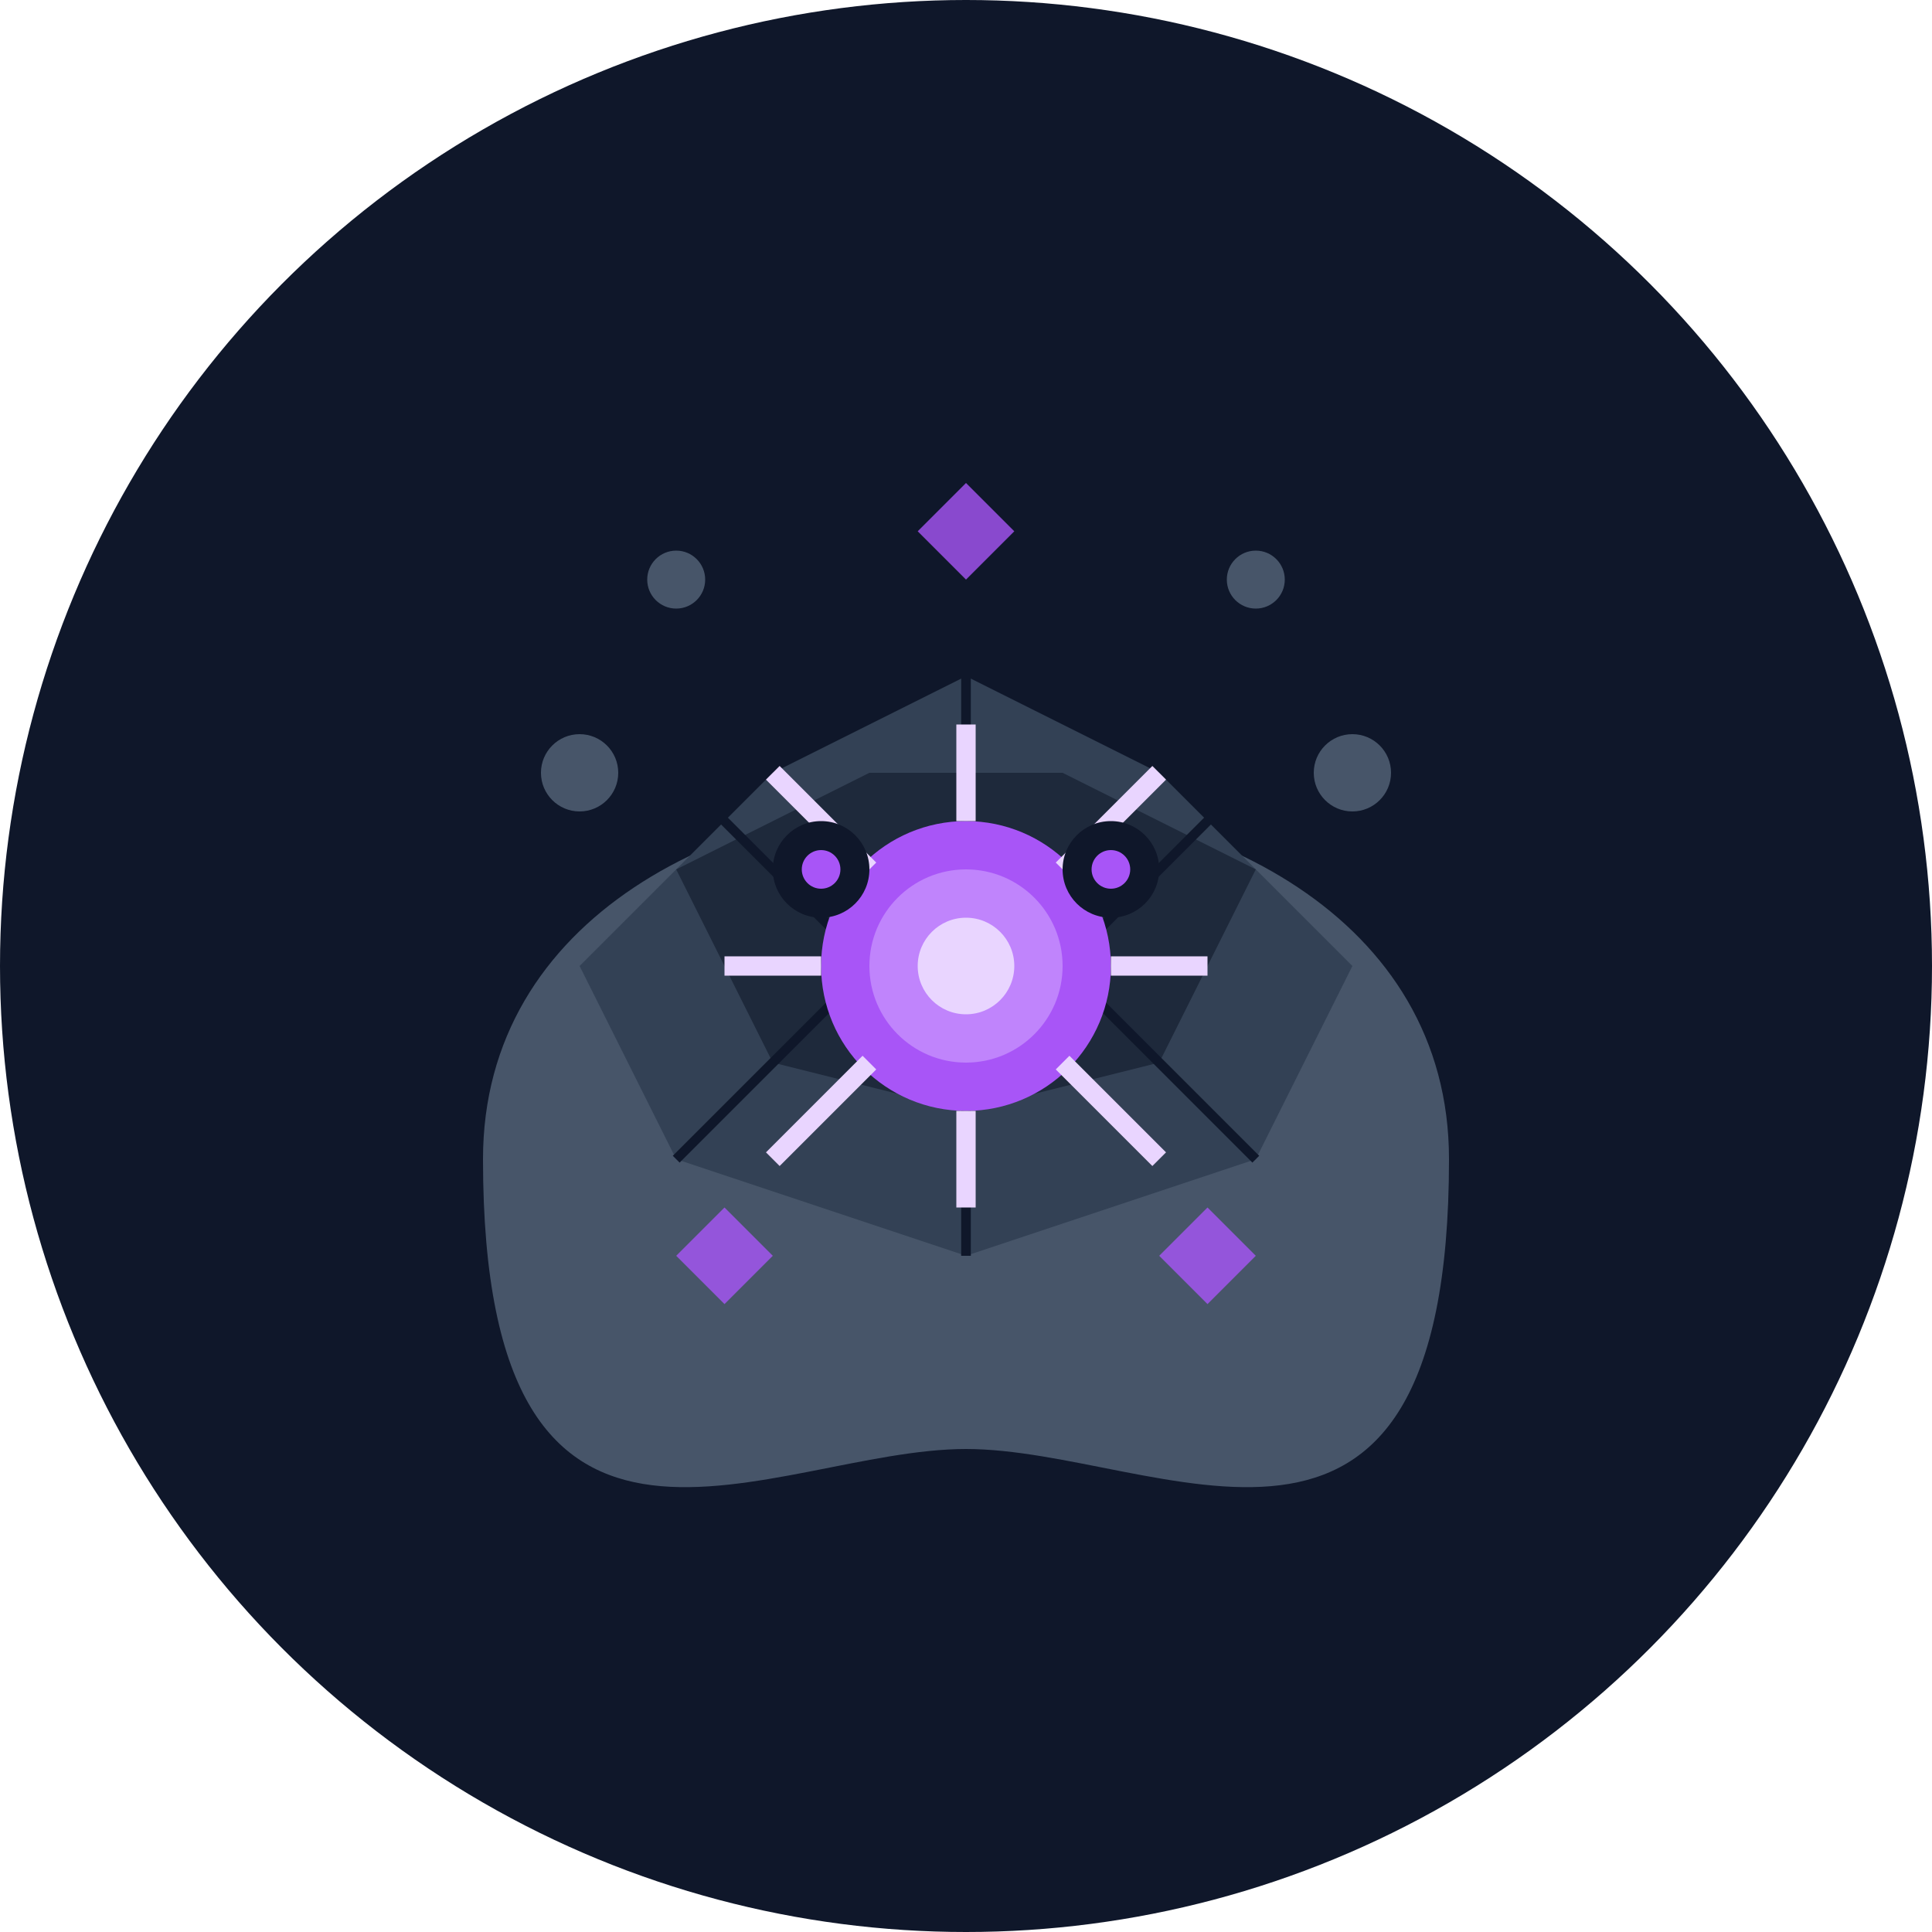 <svg xmlns="http://www.w3.org/2000/svg" viewBox="0 0 200 200">
  <!-- 背景圆形 -->
  <circle cx="100" cy="100" r="100" fill="#0f172a" />
  
  <!-- 石头基础形状 -->
  <path d="M50,120 C50,70 150,70 150,120 C150,170 120,150 100,150 C80,150 50,170 50,120 Z" fill="#475569" />
  
  <!-- 石块纹理 -->
  <path d="M60,100 L80,80 L100,70 L120,80 L140,100 L130,120 L100,130 L70,120 Z" fill="#334155" />
  <path d="M70,90 L90,80 L110,80 L130,90 L120,110 L100,115 L80,110 Z" fill="#1e293b" />
  
  <!-- 裂缝纹理 -->
  <path d="M70,80 L90,100 L70,120" stroke="#0f172a" stroke-width="1" fill="none" />
  <path d="M130,80 L110,100 L130,120" stroke="#0f172a" stroke-width="1" fill="none" />
  <path d="M100,70 L100,130" stroke="#0f172a" stroke-width="1" fill="none" />
  
  <!-- 魔法核心 -->
  <circle cx="100" cy="100" r="15" fill="#a855f7" />
  <circle cx="100" cy="100" r="10" fill="#c084fc" />
  <circle cx="100" cy="100" r="5" fill="#e9d5ff" />
  
  <!-- 元素能量散发 -->
  <path d="M100,85 L100,75" stroke="#e9d5ff" stroke-width="2" />
  <path d="M100,115 L100,125" stroke="#e9d5ff" stroke-width="2" />
  <path d="M85,100 L75,100" stroke="#e9d5ff" stroke-width="2" />
  <path d="M115,100 L125,100" stroke="#e9d5ff" stroke-width="2" />
  
  <path d="M90,90 L80,80" stroke="#e9d5ff" stroke-width="2" />
  <path d="M110,90 L120,80" stroke="#e9d5ff" stroke-width="2" />
  <path d="M90,110 L80,120" stroke="#e9d5ff" stroke-width="2" />
  <path d="M110,110 L120,120" stroke="#e9d5ff" stroke-width="2" />
  
  <!-- 幽魂眼睛 -->
  <circle cx="85" cy="90" r="5" fill="#0f172a" />
  <circle cx="85" cy="90" r="2" fill="#a855f7" />
  
  <circle cx="115" cy="90" r="5" fill="#0f172a" />
  <circle cx="115" cy="90" r="2" fill="#a855f7" />
  
  <!-- 魔法符文 -->
  <path d="M70,130 L75,125 L80,130 L75,135 Z" fill="#a855f7" opacity="0.8" />
  <path d="M120,130 L125,125 L130,130 L125,135 Z" fill="#a855f7" opacity="0.8" />
  <path d="M100,60 L105,55 L100,50 L95,55 Z" fill="#a855f7" opacity="0.8" />
  
  <!-- 飘浮碎石 -->
  <circle cx="60" cy="80" r="4" fill="#475569" />
  <circle cx="140" cy="80" r="4" fill="#475569" />
  <circle cx="70" cy="60" r="3" fill="#475569" />
  <circle cx="130" cy="60" r="3" fill="#475569" />
</svg>